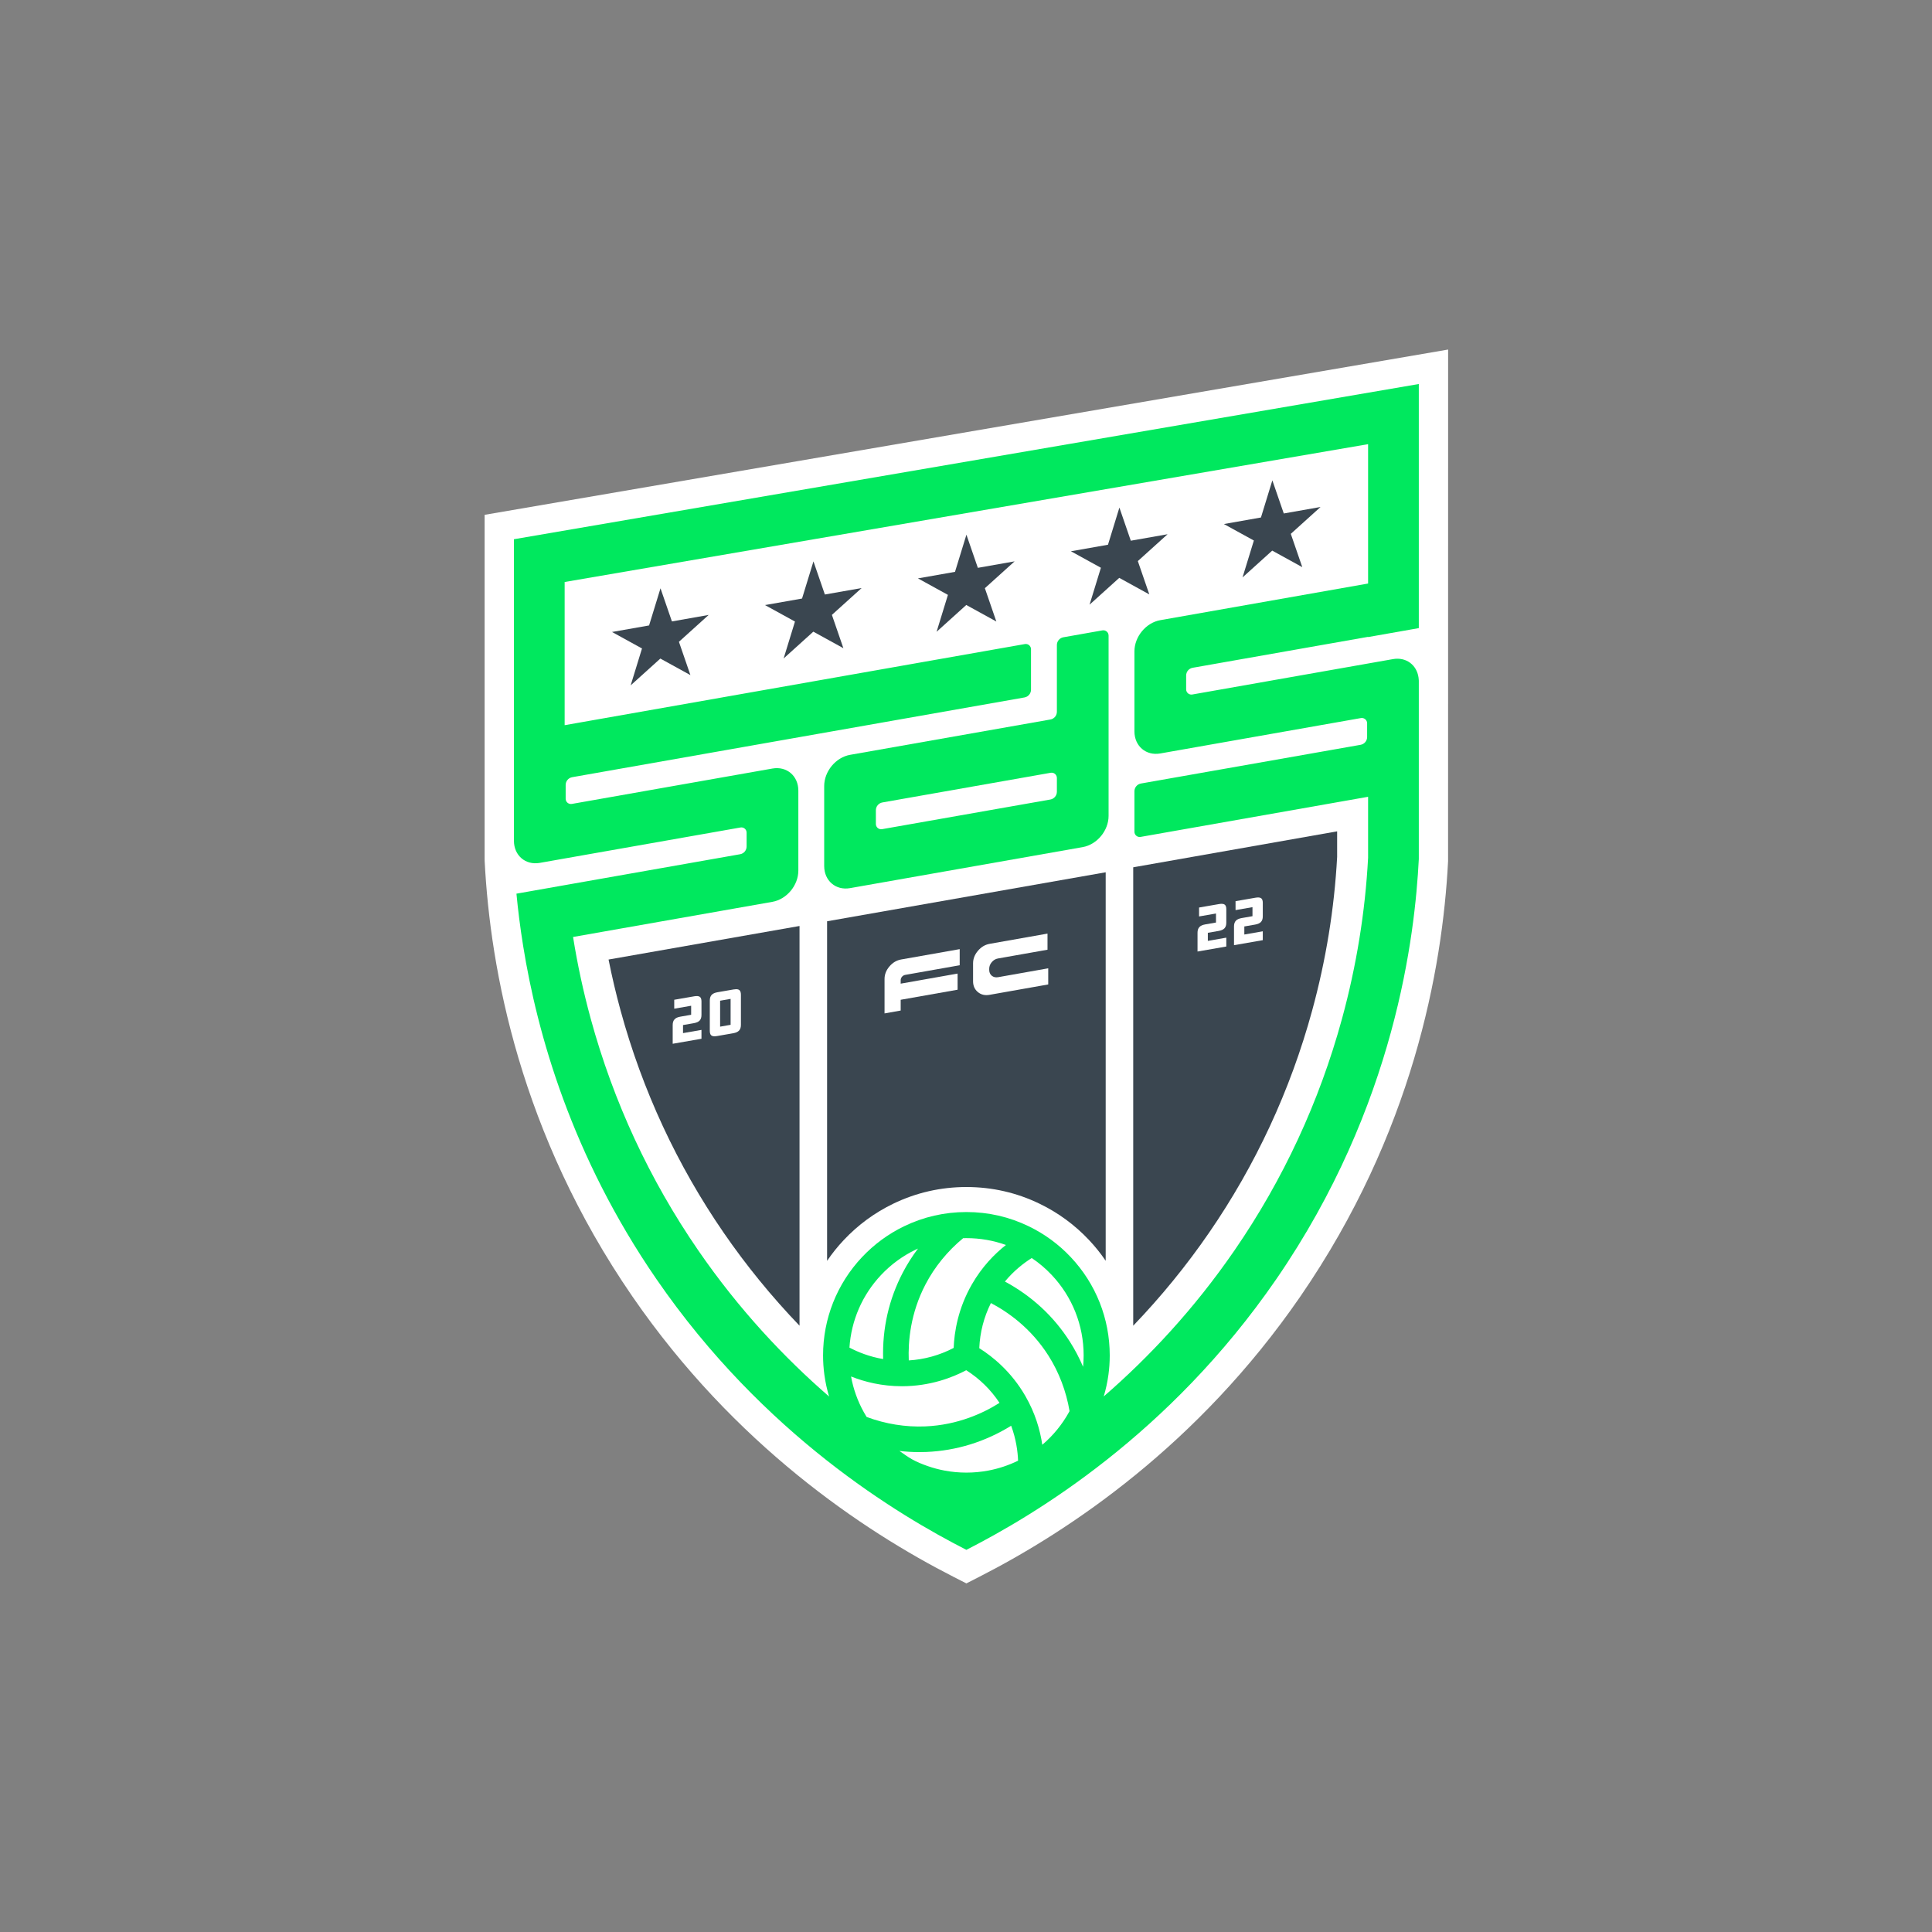 <?xml version="1.0" encoding="UTF-8" standalone="no"?>
<!DOCTYPE svg PUBLIC "-//W3C//DTD SVG 1.1//EN" "http://www.w3.org/Graphics/SVG/1.1/DTD/svg11.dtd">
<svg width="100%" height="100%" viewBox="0 0 800 800" version="1.1" xmlns="http://www.w3.org/2000/svg" xmlns:xlink="http://www.w3.org/1999/xlink" xml:space="preserve" xmlns:serif="http://www.serif.com/" style="fill-rule:evenodd;clip-rule:evenodd;stroke-linejoin:round;stroke-miterlimit:2;">
    <rect x="0" y="0" width="800" height="800" fill="#808080" stroke="none"/>
    <g id="Layer-1" serif:id="Layer 1" transform="matrix(0.555,0,0,0.555,200.674,144.743)">
        <g transform="matrix(1,0,0,1,0,797.251)">
            <path d="M0,-673.946L0,-416.675L0.028,-415.569C4.173,-334.432 26.654,-212.228 110.214,-90.819C186.446,19.946 282.454,84.025 349.571,118.277L359.424,123.305L369.277,118.277C436.394,84.025 532.401,19.946 608.634,-90.819C692.193,-212.227 714.674,-334.432 718.819,-415.569L718.848,-797.251L0,-673.946Z" style="fill:white;fill-rule:nonzero;"/>
        </g>
        <g transform="matrix(1,0,0,1,636.044,728.296)">
            <path d="M0,-368.84L0,-349.73C-2.07,-311.3 -8.35,-272.72 -18.65,-235.07C-34.9,-175.62 -60.79,-119.84 -95.6,-69.3C-112.4,-44.88 -131.41,-21.59 -152.14,0L-152.14,-342.01L0,-368.84Z" style="fill:rgb(58,70,80);fill-rule:nonzero;"/>
        </g>
        <g transform="matrix(1,0,0,1,234.944,728.286)">
            <path d="M0,-298.22L0,0C-20.75,-21.61 -39.76,-44.9 -56.54,-69.29C-91.35,-119.84 -117.24,-175.61 -133.49,-235.06C-136.9,-247.51 -139.92,-260.32 -142.48,-273.18L0,-298.22Z" style="fill:rgb(58,70,80);fill-rule:nonzero;"/>
        </g>
        <g transform="matrix(1,0,0,1,463.364,679.896)">
            <path d="M0,-289.9L0,-0.04C-3.71,-5.51 -7.89,-10.71 -12.49,-15.59C-23.05,-26.8 -35.43,-35.89 -49.29,-42.59C-66.37,-50.87 -84.76,-55.07 -103.91,-55.07C-123.03,-55.07 -141.41,-50.88 -158.55,-42.6C-172.41,-35.88 -184.78,-26.8 -195.34,-15.59C-199.96,-10.69 -204.14,-5.48 -207.86,0L-207.86,-253.34L0,-289.9Z" style="fill:rgb(58,70,80);fill-rule:nonzero;"/>
        </g>
        <g transform="matrix(1,0,0,1,373.224,170.656)">
            <path d="M0,7.39L8.56,32.25L-13.87,19.91L-36.02,39.91L-27.56,12.38L-49.92,0.07L-22.28,-4.8L-13.76,-32.52L-5.24,-7.8L22.19,-12.64L0,7.39Z" style="fill:rgb(58,70,80);fill-rule:nonzero;"/>
        </g>
        <g transform="matrix(1,0,0,1,487.344,150.426)">
            <path d="M0,7.39L8.57,32.25L-13.86,19.91L-36.01,39.91L-27.55,12.37L-49.91,0.07L-22.27,-4.8L-13.75,-32.52L-5.24,-7.81L22.19,-12.64L0,7.39Z" style="fill:rgb(58,70,80);fill-rule:nonzero;"/>
        </g>
        <g transform="matrix(1,0,0,1,601.474,130.096)">
            <path d="M0,7.4L8.57,32.25L-13.86,19.91L-36.01,39.91L-27.55,12.38L-49.92,0.08L-22.27,-4.8L-13.76,-32.51L-5.24,-7.8L22.19,-12.64L0,7.4Z" style="fill:rgb(58,70,80);fill-rule:nonzero;"/>
        </g>
        <g transform="matrix(1,0,0,1,144.964,210.636)">
            <path d="M0,7.4L8.57,32.25L-13.86,19.91L-36.01,39.91L-27.55,12.38L-49.91,0.08L-22.27,-4.8L-13.75,-32.51L-5.23,-7.8L22.19,-12.64L0,7.4Z" style="fill:rgb(58,70,80);fill-rule:nonzero;"/>
        </g>
        <g transform="matrix(1,0,0,1,259.094,190.566)">
            <path d="M0,7.39L8.57,32.25L-13.86,19.91L-36.01,39.91L-27.55,12.37L-49.91,0.07L-22.27,-4.8L-13.76,-32.52L-5.24,-7.81L22.19,-12.64L0,7.39Z" style="fill:rgb(58,70,80);fill-rule:nonzero;"/>
        </g>
        <g transform="matrix(1,0,0,1,311.354,474.646)">
            <path d="M0,-6.66C0.67,-7.44 1.48,-7.92 2.43,-8.09L43.09,-15.28L43.09,-27.31L-0.62,-19.58C-4.02,-18.98 -6.96,-17.22 -9.36,-14.36C-11.76,-11.56 -12.98,-8.43 -12.98,-5.04L-12.98,20.65L-0.94,18.51L-0.94,10.48L-0.72,10.44L41.52,2.97L41.52,-9.07L-0.94,-1.55L-0.94,-4.12C-0.94,-5.03 -0.62,-5.88 0,-6.66" style="fill:white;fill-rule:nonzero;"/>
        </g>
        <g transform="matrix(1,0,0,1,383.074,449.506)">
            <path d="M0,18.77C-1.81,19.09 -3.39,18.72 -4.69,17.69C-5.97,16.6 -6.61,15.13 -6.61,13.32L-6.61,12.48C-6.61,10.72 -5.98,9.07 -4.73,7.56C-3.45,6.05 -1.89,5.13 -0.1,4.81L36.88,-1.73L36.88,-13.76L-6.29,-6.12C-9.68,-5.52 -12.62,-3.77 -15.03,-0.91C-17.43,1.89 -18.65,5.03 -18.65,8.42L-18.65,21.84C-18.65,25.21 -17.44,27.91 -15.06,29.87C-12.71,31.84 -9.79,32.53 -6.39,31.93L37.42,24.18L37.42,12.14L0,18.77Z" style="fill:white;fill-rule:nonzero;"/>
        </g>
        <g transform="matrix(1,0,0,1,156.034,497.526)">
            <path d="M0,5.06C4.08,4.35 5.75,2.55 5.75,-1.13L5.75,-11.16C5.75,-12.79 5.39,-13.88 4.66,-14.5C3.84,-15.19 2.39,-15.36 0.35,-15L-14.57,-12.41L-14.57,-5.75L-1.95,-7.95L-1.95,-1.21L-9.97,0.19C-14,0.89 -15.72,2.77 -15.72,6.47L-15.72,20.42L5.75,16.68L5.75,10.07L-8.02,12.47L-8.02,6.46L0,5.06Z" style="fill:white;fill-rule:nonzero;"/>
        </g>
        <g transform="matrix(1,0,0,1,183.524,485.966)">
            <path d="M0,17.84L-7.83,19.21L-7.83,-0.15L0,-1.51L0,17.84ZM6.56,-8.04C6.01,-8.51 5.21,-8.74 4.13,-8.74C3.58,-8.74 2.95,-8.68 2.25,-8.56L-9.82,-6.46C-13.82,-5.76 -15.53,-3.89 -15.53,-0.18L-15.53,22.24C-15.53,23.96 -15.16,25.1 -14.42,25.72C-13.6,26.41 -12.19,26.58 -10.13,26.22L1.94,24.12C5.97,23.41 7.69,21.55 7.69,17.88L7.69,-4.54C7.69,-6.26 7.32,-7.41 6.56,-8.04" style="fill:white;fill-rule:nonzero;"/>
        </g>
        <g transform="matrix(1,0,0,1,547.604,428.706)">
            <path d="M0,5.06C4.08,4.35 5.75,2.55 5.75,-1.13L5.75,-11.16C5.75,-12.79 5.39,-13.88 4.66,-14.5C3.84,-15.19 2.39,-15.36 0.35,-15L-14.57,-12.41L-14.57,-5.75L-1.95,-7.95L-1.95,-1.21L-9.97,0.18C-14,0.89 -15.72,2.76 -15.72,6.46L-15.72,20.42L5.75,16.68L5.75,10.07L-8.02,12.47L-8.02,6.45L0,5.06Z" style="fill:white;fill-rule:nonzero;"/>
        </g>
        <g transform="matrix(1,0,0,1,574.824,423.966)">
            <path d="M0,5.06C4.08,4.35 5.75,2.55 5.75,-1.13L5.75,-11.16C5.75,-12.79 5.39,-13.88 4.66,-14.5C3.84,-15.19 2.39,-15.36 0.35,-15L-14.57,-12.41L-14.57,-5.75L-1.94,-7.95L-1.94,-1.21L-9.97,0.19C-14,0.89 -15.72,2.77 -15.72,6.47L-15.72,20.42L5.75,16.68L5.75,10.07L-8.02,12.47L-8.02,6.45L0,5.06Z" style="fill:white;fill-rule:nonzero;"/>
        </g>
        <g transform="matrix(1,0,0,1,291.906,269.105)">
            <path d="M0,74.592C0,71.736 2.066,69.292 4.867,68.794L130.428,46.653C132.851,46.22 135.047,48.102 135.047,50.525L135.047,60.801C135.047,63.667 133.002,66.09 130.179,66.609L4.597,88.73C2.207,89.162 0,87.323 0,84.868L0,74.592ZM-38.562,56.561L-38.562,116.226C-38.562,127.215 -29.93,134.603 -19.265,132.721L154.333,102.11C164.987,100.217 173.619,89.811 173.619,78.822L173.619,-55.717C173.619,-58.172 171.412,-60.011 169.022,-59.589L139.892,-54.441C137.102,-53.954 135.047,-51.498 135.047,-48.664L135.047,1.136C135.047,3.991 133.002,6.436 130.179,6.912L-19.265,33.273C-29.93,35.165 -38.562,45.571 -38.562,56.561" style="fill:rgb(0,232,94);fill-rule:nonzero;"/>
        </g>
        <g transform="matrix(1,0,0,1,659.144,746.67)">
            <path d="M0,-572.106L-0.022,-572.102L-155.057,-544.768C-165.712,-542.875 -174.333,-532.47 -174.333,-521.48L-174.333,-461.815C-174.333,-450.825 -165.712,-443.448 -155.057,-445.32L-5.322,-471.734C-2.921,-472.123 -0.725,-470.285 -0.725,-467.861L-0.725,-457.553C-0.725,-454.719 -2.791,-452.274 -5.592,-451.777L-169.476,-422.897C-172.289,-422.377 -174.333,-419.954 -174.333,-417.099L-174.333,-386.909C-174.333,-384.476 -172.115,-382.637 -169.747,-383.059L-0.022,-412.988L0,-412.992L0,-367.483C-2.131,-327.223 -8.686,-286.811 -19.47,-247.352C-36.398,-185.426 -63.386,-127.287 -99.676,-74.577C-129.97,-30.544 -163.731,5.342 -197.235,34.405C-195.66,29.131 -194.474,23.737 -193.733,18.235C-193.085,13.522 -192.757,8.656 -192.757,3.771C-192.757,-23.611 -203.091,-49.654 -221.851,-69.553C-230.85,-79.115 -241.394,-86.852 -253.178,-92.544C-267.737,-99.6 -283.386,-103.177 -299.691,-103.177C-315.976,-103.177 -331.626,-99.606 -346.222,-92.557C-358,-86.844 -368.538,-79.107 -377.54,-69.559C-396.305,-49.653 -406.639,-23.611 -406.639,3.771C-406.639,8.656 -406.311,13.522 -405.667,18.21C-404.923,23.741 -403.73,29.158 -402.147,34.452C-435.67,5.381 -469.454,-30.52 -499.764,-74.577C-536.054,-127.287 -563.042,-185.426 -579.97,-247.352C-585.476,-267.482 -589.878,-287.839 -593.145,-308.315L-593.145,-308.326C-593.145,-308.348 -593.156,-308.38 -593.156,-308.402L-444.394,-334.632C-433.728,-336.525 -425.086,-346.931 -425.086,-357.921L-425.086,-417.585C-425.086,-428.575 -433.728,-435.952 -444.394,-434.081L-594.086,-407.667C-596.498,-407.256 -598.683,-409.094 -598.683,-411.539L-598.683,-421.825C-598.683,-424.671 -596.639,-427.126 -593.816,-427.612L-256.345,-487.115C-253.522,-487.635 -251.499,-490.057 -251.499,-492.913L-251.499,-523.103C-251.499,-525.525 -253.695,-527.375 -256.086,-526.942L-599.44,-466.412L-599.44,-573.246L0,-676.08L0,-572.106ZM-334.891,75.934C-333.143,75.934 -331.352,75.896 -329.565,75.822C-307.088,74.869 -285.813,68.293 -266.306,56.27C-262.638,66.16 -261.404,75.318 -261.138,82.323C-268.124,85.745 -275.609,88.253 -283.437,89.72C-294.049,91.732 -305.349,91.731 -315.974,89.717C-320.232,88.917 -324.431,87.8 -328.523,86.376C-332.495,84.995 -336.484,83.384 -340.169,81.349C-343.479,79.496 -346.56,77.209 -349.682,75.059C-344.752,75.63 -339.807,75.934 -334.891,75.934M-347.129,-58.055C-357.544,-38.108 -362.486,-16.396 -361.824,6.503C-372.216,4.737 -380.759,1.231 -386.956,-2.038C-385.625,-22.286 -377.384,-41.34 -363.373,-56.203C-355.999,-64.024 -347.37,-70.361 -337.74,-75.032C-337.098,-75.341 -336.453,-75.639 -335.807,-75.932C-340.077,-70.271 -343.875,-64.285 -347.129,-58.055M-295.556,-49.299C-305.992,-31.188 -308.749,-13.583 -309.19,-1.801C-319.684,3.671 -330.947,6.807 -342.695,7.526C-343.28,-6.611 -341.501,-27.592 -330.207,-49.219C-323.376,-62.304 -313.712,-74.138 -302.126,-83.673C-301.317,-83.695 -300.505,-83.706 -299.691,-83.706C-289.491,-83.706 -279.612,-81.992 -270.204,-78.61C-278.859,-71.785 -288.068,-62.29 -295.556,-49.299M-212.642,12.283C-215.399,5.803 -218.663,-0.435 -222.406,-6.327C-234.47,-25.317 -250.805,-40.455 -270.969,-51.334C-264.219,-59.479 -256.883,-65.135 -250.944,-68.866C-245.536,-65.233 -240.542,-61.003 -236.024,-56.204C-220.678,-39.925 -212.228,-18.626 -212.228,3.771C-212.228,6.633 -212.37,9.479 -212.642,12.283M-274.988,39.193C-286.94,46.768 -306.001,55.717 -330.372,56.75C-345.085,57.372 -360.128,54.931 -374.139,49.701C-374.853,48.544 -375.548,47.373 -376.212,46.177C-380.859,37.827 -384.059,28.877 -385.754,19.508C-375.538,23.571 -362.741,26.78 -347.767,26.78C-326.862,26.762 -310.239,20.349 -299.816,14.84C-289.831,21.189 -281.486,29.376 -274.988,39.193M-243.091,70.402C-244.687,59.53 -248.308,46.87 -255.776,33.96C-266.243,15.863 -280.109,4.672 -290.091,-1.6C-289.586,-13.418 -286.67,-24.74 -281.418,-35.277C-268.881,-28.716 -251.599,-16.685 -238.519,3.91C-230.624,16.335 -225.215,30.579 -222.741,45.335C-222.893,45.616 -223.031,45.903 -223.187,46.183C-228.275,55.343 -234.857,63.367 -242.552,70.019C-242.732,70.147 -242.911,70.275 -243.091,70.402M-637.277,-605.155L-637.277,-380.181C-637.277,-369.192 -628.635,-361.804 -617.969,-363.686L-599.776,-366.898L-599.419,-366.963L-468.255,-390.089C-465.865,-390.522 -463.68,-388.683 -463.68,-386.228L-463.68,-375.952C-463.68,-373.075 -465.703,-370.652 -468.504,-370.143L-598.002,-347.309L-598.359,-347.245L-635.406,-340.711C-635.406,-340.678 -635.395,-340.635 -635.395,-340.603C-634.292,-329.105 -632.723,-316.103 -630.419,-301.825C-630.419,-301.793 -630.409,-301.771 -630.409,-301.738C-619.927,-236.557 -594.378,-145.296 -530.949,-53.117C-450.905,63.174 -350.418,122.969 -299.72,148.853C-249.011,122.969 -148.535,63.174 -68.491,-53.117C20.671,-182.679 34.97,-310.446 37.837,-366.498L37.837,-499.219C37.837,-499.479 37.837,-499.749 37.815,-499.998C37.809,-500.128 37.788,-500.251 37.78,-500.38C37.751,-500.888 37.706,-501.389 37.64,-501.879C37.635,-501.911 37.63,-501.943 37.625,-501.975C36.308,-511.406 28.294,-517.434 18.562,-515.715L-0.022,-512.437L-131.153,-489.311C-133.554,-488.878 -135.75,-490.717 -135.75,-493.173L-135.75,-503.449C-135.75,-506.304 -133.705,-508.749 -130.904,-509.246L-0.022,-532.318L0,-532.322L0,-532.167L37.837,-538.841L37.837,-720.959L-637.277,-605.155Z" style="fill:rgb(0,232,94);fill-rule:nonzero;"/>
        </g>
    </g>
</svg>
